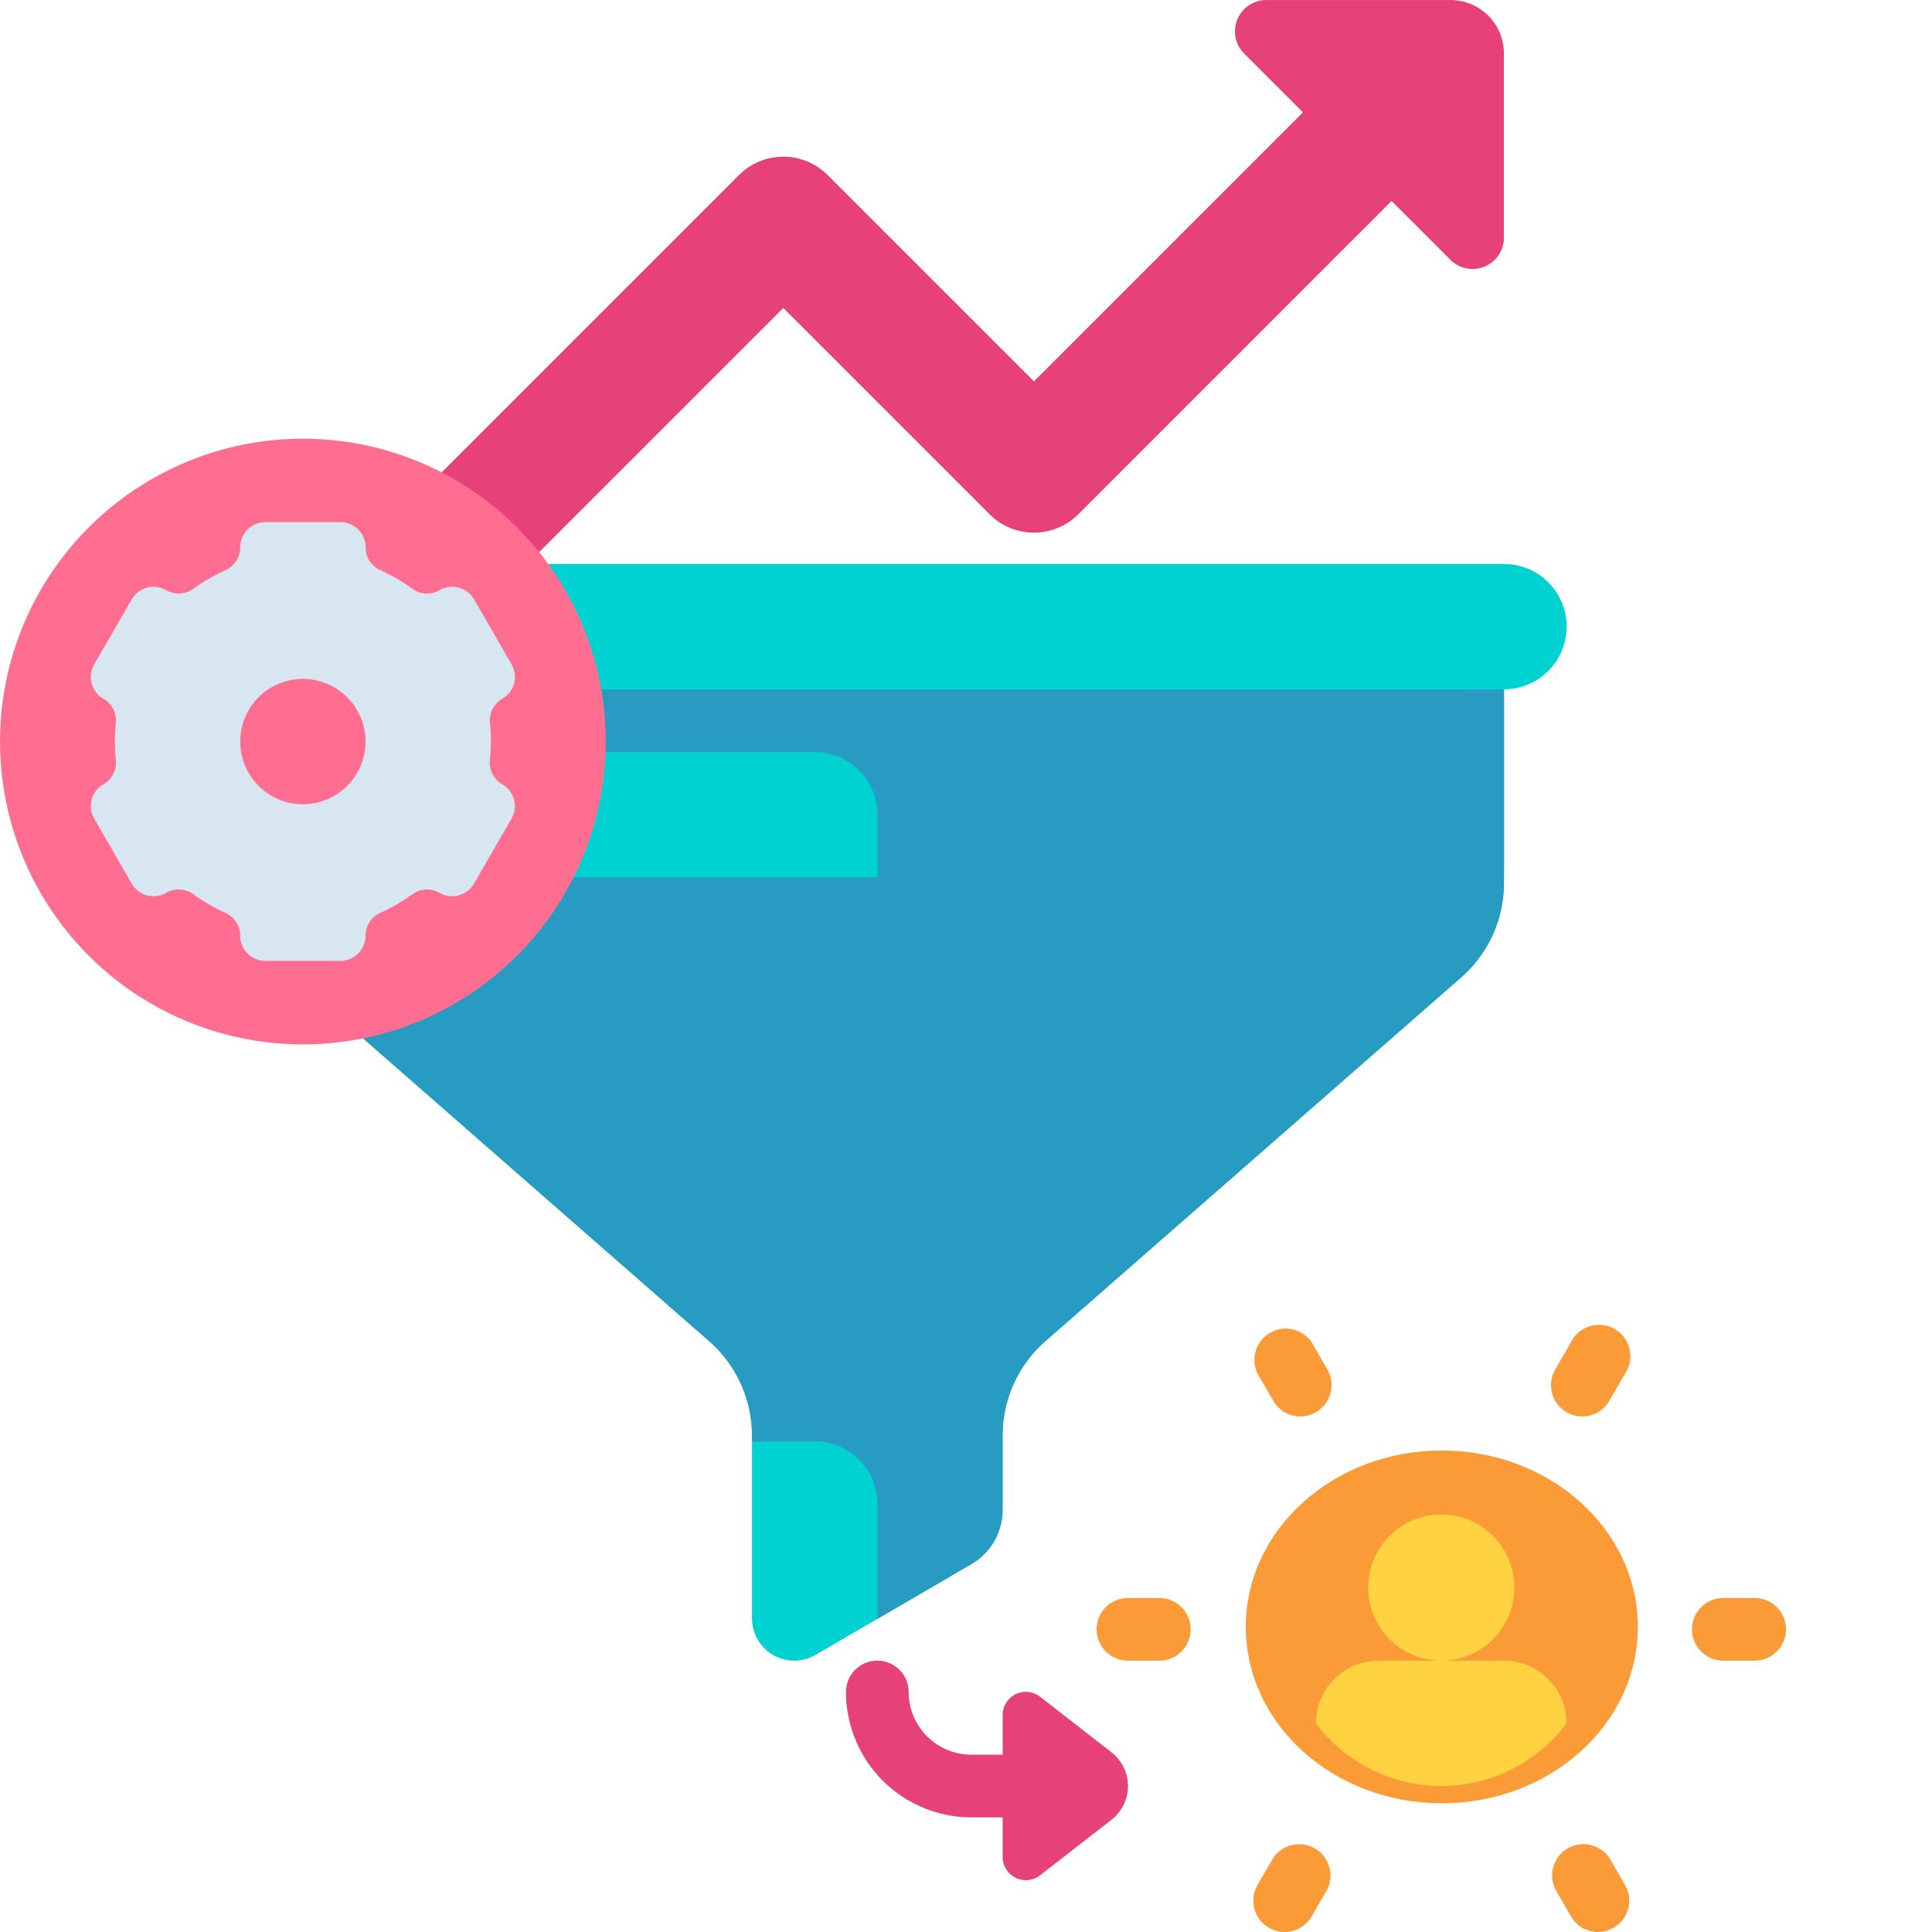 <?xml version="1.0" encoding="UTF-8"?>
<svg xmlns="http://www.w3.org/2000/svg" width="50" height="50" viewBox="0 0 50 50">
  <g id="Funnel_Optimization_User_Journey_Insights" data-name="Funnel Optimization &amp; User Journey Insights" transform="translate(-1722 -16461)">
    <rect id="Rectangle_1223" data-name="Rectangle 1223" width="50" height="50" transform="translate(1722 16461)" fill="none"></rect>
    <g id="Group_1783" data-name="Group 1783" transform="translate(1694 16451.643)">
      <path id="Path_3155" data-name="Path 3155" d="M131.218,9.763a1.384,1.384,0,0,0-.979-.405h-4.767a.811.811,0,0,0-.573,1.384l1.523,1.523-6.962,6.962-5.34-5.34a1.622,1.622,0,0,0-2.293,0L100.474,25.24a1.622,1.622,0,1,0,2.293,2.293l10.206-10.206,5.34,5.34a1.622,1.622,0,0,0,2.293,0l8.109-8.109,1.523,1.523a.811.811,0,0,0,1.384-.573V10.742A1.384,1.384,0,0,0,131.218,9.763Z" transform="translate(-64.701)" fill="#e64178"></path>
      <path id="Path_3156" data-name="Path 3156" d="M250.871,435.729l-1.842-1.433a.6.6,0,0,0-.974.477v1.018h-.811a1.624,1.624,0,0,1-1.622-1.622.811.811,0,0,0-1.622,0,3.247,3.247,0,0,0,3.244,3.244h.811v1.018a.6.6,0,0,0,.974.477l1.842-1.433a1.105,1.105,0,0,0,0-1.745Z" transform="translate(-194.106 -381.023)" fill="#e64178"></path>
      <g id="Group_1770" data-name="Group 1770" transform="translate(32.865 23.954)">
        <g id="Group_1766" data-name="Group 1766" transform="translate(0 0)">
          <path id="Path_3157" data-name="Path 3157" d="M110.057,156.6H77.622a1.622,1.622,0,1,1,0-3.244h32.435a1.622,1.622,0,1,1,0,3.244Z" transform="translate(-76 -153.358)" fill="#00d2d2"></path>
        </g>
        <g id="Group_1767" data-name="Group 1767" transform="translate(1.622 3.244)">
          <path id="Path_3158" data-name="Path 3158" d="M92,185.358v5.015a3.243,3.243,0,0,0,1.108,2.441l10.759,9.414a3.244,3.244,0,0,1,1.108,2.441V209.4a1.094,1.094,0,0,0,1.646.945l4.037-2.355a1.622,1.622,0,0,0,.8-1.4v-1.921a3.244,3.244,0,0,1,1.108-2.441l10.759-9.414a3.244,3.244,0,0,0,1.108-2.441v-5.015Z" transform="translate(-92 -185.358)" fill="#00d2d2"></path>
        </g>
        <g id="Group_1768" data-name="Group 1768" transform="translate(1.622 8.109)">
          <path id="Path_3159" data-name="Path 3159" d="M92,233.357v.15a3.244,3.244,0,0,0,1.108,2.441l10.759,9.414a3.244,3.244,0,0,1,1.108,2.441v.15H106.6a1.622,1.622,0,0,1,1.622,1.622v2.973l2.439-1.423a1.622,1.622,0,0,0,.8-1.4V247.8a3.244,3.244,0,0,1,1.108-2.441l10.759-9.414a3.244,3.244,0,0,0,1.108-2.441v-.15H92Z" transform="translate(-92 -233.357)" fill="#289bc3"></path>
        </g>
        <g id="Group_1769" data-name="Group 1769" transform="translate(1.622 3.244)">
          <path id="Path_3160" data-name="Path 3160" d="M92,185.358v1.622h14.6a1.622,1.622,0,0,1,1.622,1.622v1.622h16.218v-4.865Z" transform="translate(-92 -185.358)" fill="#289bc3"></path>
        </g>
      </g>
      <g id="Group_1771" data-name="Group 1771" transform="translate(60.241 46.896)">
        <ellipse id="Ellipse_31" data-name="Ellipse 31" cx="5.073" cy="4.565" rx="5.073" ry="4.565" transform="translate(0 0)" fill="#fa9b37"></ellipse>
      </g>
      <g id="Group_1772" data-name="Group 1772" transform="translate(63.409 48.551)">
        <circle id="Ellipse_32" data-name="Ellipse 32" cx="1.892" cy="1.892" r="1.892" fill="#ffd241"></circle>
      </g>
      <path id="Path_3161" data-name="Path 3161" d="M368.866,433.358h-3.244A1.622,1.622,0,0,0,364,434.977a4.05,4.05,0,0,0,6.487,0A1.622,1.622,0,0,0,368.866,433.358Z" transform="translate(-301.944 -381.023)" fill="#ffd241"></path>
      <g id="Group_1773" data-name="Group 1773" transform="translate(56.381 50.713)">
        <path id="Path_3162" data-name="Path 3162" d="M309.622,418.98h-.811a.811.811,0,1,1,0-1.622h.811a.811.811,0,1,1,0,1.622Z" transform="translate(-308 -417.358)" fill="#fa9b37"></path>
      </g>
      <g id="Group_1774" data-name="Group 1774" transform="translate(71.788 50.713)">
        <path id="Path_3163" data-name="Path 3163" d="M461.622,418.98h-.811a.811.811,0,0,1,0-1.622h.811a.811.811,0,1,1,0,1.622Z" transform="translate(-460 -417.358)" fill="#fa9b37"></path>
      </g>
      <g id="Group_1775" data-name="Group 1775" transform="translate(68.139 57.033)">
        <path id="Path_3164" data-name="Path 3164" d="M425.216,482.036a.81.81,0,0,1-.7-.406l-.405-.7a.811.811,0,0,1,1.4-.811l.405.7a.811.811,0,0,1-.7,1.216Z" transform="translate(-423.999 -479.712)" fill="#fa9b37"></path>
      </g>
      <g id="Group_1776" data-name="Group 1776" transform="translate(60.435 43.691)">
        <path id="Path_3165" data-name="Path 3165" d="M349.216,350.4a.811.811,0,0,1-.7-.406l-.405-.7a.811.811,0,0,1,1.4-.811l.405.7a.811.811,0,0,1-.7,1.216Z" transform="translate(-347.999 -348.076)" fill="#fa9b37"></path>
      </g>
      <g id="Group_1777" data-name="Group 1777" transform="translate(68.139 43.69)">
        <path id="Path_3166" data-name="Path 3166" d="M424.809,350.4a.811.811,0,0,1-.7-1.216l.405-.7a.811.811,0,1,1,1.4.811l-.405.7A.811.811,0,0,1,424.809,350.4Z" transform="translate(-423.999 -348.075)" fill="#fa9b37"></path>
      </g>
      <g id="Group_1778" data-name="Group 1778" transform="translate(60.435 57.033)">
        <path id="Path_3167" data-name="Path 3167" d="M348.809,482.035a.811.811,0,0,1-.7-1.216l.405-.7a.811.811,0,0,1,1.4.811l-.405.7A.811.811,0,0,1,348.809,482.035Z" transform="translate(-347.999 -479.711)" fill="#fa9b37"></path>
      </g>
      <g id="Group_1782" data-name="Group 1782" transform="translate(28 20.71)">
        <g id="Group_1779" data-name="Group 1779" transform="translate(0 0)">
          <circle id="Ellipse_33" data-name="Ellipse 33" cx="7.838" cy="7.838" r="7.838" fill="#ff6e91"></circle>
        </g>
        <g id="Group_1780" data-name="Group 1780" transform="translate(2.35 2.162)">
          <path id="Path_3168" data-name="Path 3168" d="M61.537,148.367a4.8,4.8,0,0,0-.025-.484.647.647,0,0,1,.322-.624h0a.651.651,0,0,0,.238-.889l-.971-1.682a.651.651,0,0,0-.889-.238h0a.647.647,0,0,1-.7-.033,4.854,4.854,0,0,0-.839-.486.646.646,0,0,1-.378-.59.651.651,0,0,0-.651-.651H55.7a.651.651,0,0,0-.651.651.646.646,0,0,1-.378.59,4.854,4.854,0,0,0-.839.486.647.647,0,0,1-.7.033h0a.651.651,0,0,0-.889.238l-.971,1.682a.651.651,0,0,0,.238.889h0a.647.647,0,0,1,.322.624,4.781,4.781,0,0,0,0,.967.647.647,0,0,1-.322.624h0a.651.651,0,0,0-.238.889l.971,1.682a.651.651,0,0,0,.889.238h0a.647.647,0,0,1,.7.033,4.853,4.853,0,0,0,.839.486.646.646,0,0,1,.378.59.651.651,0,0,0,.651.651h1.942a.651.651,0,0,0,.651-.651.646.646,0,0,1,.378-.59,4.853,4.853,0,0,0,.839-.486.647.647,0,0,1,.7-.033h0a.651.651,0,0,0,.889-.238l.971-1.682a.651.651,0,0,0-.238-.889h0a.647.647,0,0,1-.322-.624A4.8,4.8,0,0,0,61.537,148.367Z" transform="translate(-51.183 -142.691)" fill="#d7e6f0"></path>
        </g>
        <g id="Group_1781" data-name="Group 1781" transform="translate(6.217 6.217)">
          <circle id="Ellipse_34" data-name="Ellipse 34" cx="1.622" cy="1.622" r="1.622" fill="#ff6e91"></circle>
        </g>
      </g>
    </g>
  </g>
</svg>
